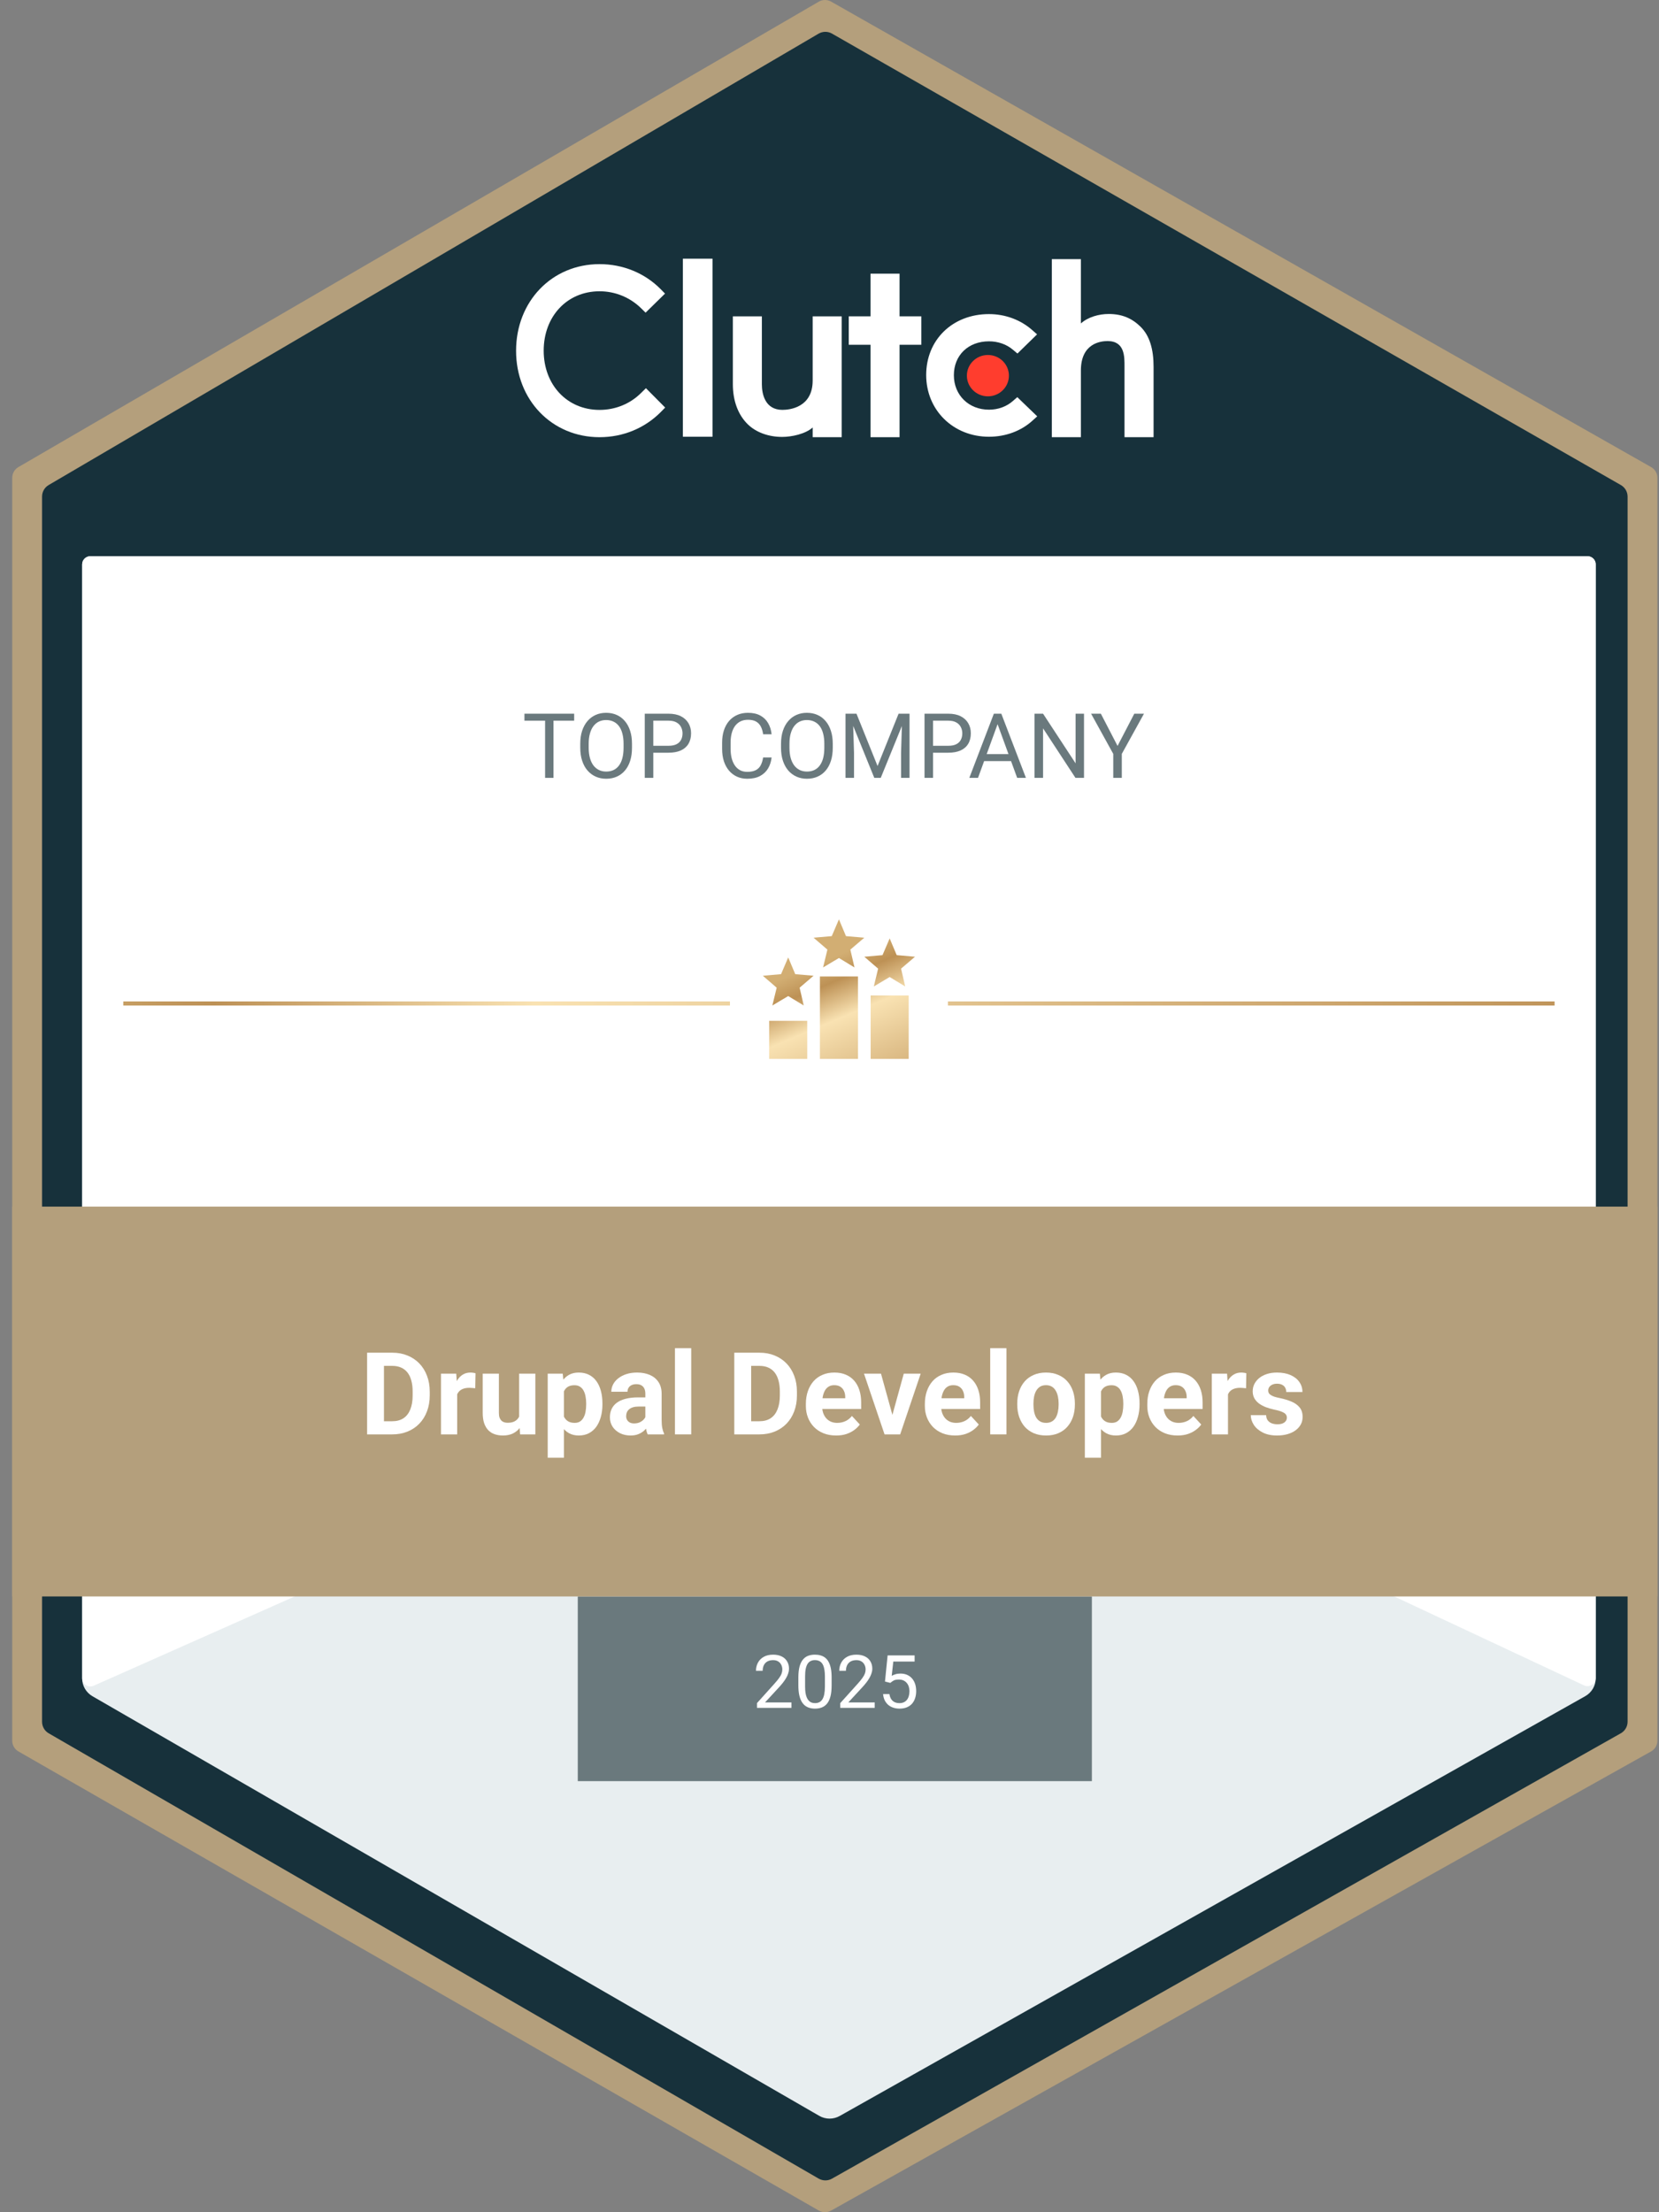 <?xml version="1.0" encoding="UTF-8"?>
<svg xmlns="http://www.w3.org/2000/svg" width="90" height="120" viewBox="0 0 90 120" fill="none">
  <rect x="0" y="0" width="90" height="120" fill="#808080" stroke="none"/>
  <path d="M0.996 25.338L44.418 0.091C44.624 -0.029 44.879 -0.03 45.087 0.087L89.576 25.339C89.785 25.458 89.914 25.68 89.914 25.92V94.422C89.914 94.663 89.783 94.886 89.572 95.004L45.083 119.914C44.877 120.03 44.626 120.028 44.422 119.911L1 95.005C0.792 94.886 0.664 94.665 0.664 94.426V25.915C0.664 25.677 0.791 25.458 0.996 25.338Z" fill="#B49F7C"></path>
  <path d="M2.668 26.359L44.437 1.874C44.644 1.753 44.9 1.752 45.109 1.871L87.904 26.36C88.112 26.479 88.241 26.7 88.241 26.939V93.392C88.241 93.632 88.111 93.854 87.901 93.973L45.105 118.131C44.899 118.248 44.645 118.246 44.44 118.128L2.671 93.974C2.465 93.855 2.337 93.635 2.337 93.396V26.935C2.337 26.698 2.463 26.479 2.668 26.359Z" fill="#17313B"></path>
  <path d="M2.282 26.935C2.282 26.678 2.418 26.441 2.639 26.311L44.408 1.826C44.633 1.695 44.911 1.693 45.136 1.823L87.932 26.312C88.157 26.441 88.296 26.68 88.296 26.939V93.392C88.296 93.636 88.173 93.863 87.97 93.996L87.928 94.021L45.133 118.18C44.909 118.307 44.634 118.304 44.412 118.176L44.412 118.176L2.643 94.022C2.419 93.893 2.282 93.654 2.282 93.396V26.935ZM2.393 93.396C2.393 93.615 2.51 93.816 2.699 93.926L44.468 118.08C44.656 118.188 44.889 118.19 45.078 118.083L87.874 93.924L87.909 93.903C88.08 93.79 88.185 93.599 88.185 93.392V26.939C88.185 26.734 88.082 26.543 87.911 26.43L87.876 26.408L45.081 1.919C44.89 1.81 44.655 1.811 44.465 1.922L2.696 26.407C2.508 26.517 2.393 26.718 2.393 26.935V93.396Z" fill="#17313B"></path>
  <path fill-rule="evenodd" clip-rule="evenodd" d="M37.045 23.691H38.653V14.032H37.045V23.691Z" fill="white"></path>
  <path fill-rule="evenodd" clip-rule="evenodd" d="M44.087 20.641C44.087 22.116 42.82 22.233 42.444 22.233C41.503 22.233 41.331 21.37 41.331 20.85V17.161H39.757V20.842C39.757 21.756 40.05 22.51 40.564 23.013C41.017 23.457 41.696 23.7 42.432 23.7C42.954 23.7 43.693 23.541 44.087 23.189V23.715H45.661V17.161H44.087V20.641Z" fill="white"></path>
  <path fill-rule="evenodd" clip-rule="evenodd" d="M48.8 14.845H47.226V17.159H46.045V18.702H47.226V23.715H48.8V18.702H49.981V17.159H48.8V14.845Z" fill="white"></path>
  <path fill-rule="evenodd" clip-rule="evenodd" d="M54.948 21.753C54.605 22.054 54.15 22.223 53.652 22.223C52.554 22.223 51.747 21.434 51.747 20.352C51.747 19.27 52.528 18.515 53.652 18.515C54.141 18.515 54.605 18.674 54.956 18.976L55.196 19.177L56.261 18.137L55.994 17.902C55.368 17.349 54.536 17.038 53.652 17.038C51.678 17.038 50.245 18.43 50.245 20.343C50.245 22.248 51.713 23.691 53.652 23.691C54.553 23.691 55.394 23.38 56.011 22.818L56.269 22.584L55.188 21.543L54.948 21.753Z" fill="white"></path>
  <path fill-rule="evenodd" clip-rule="evenodd" d="M61.871 17.72C61.417 17.276 60.885 17.032 60.148 17.032C59.625 17.032 59.033 17.191 58.638 17.544V14.057H57.061V23.715H58.638V20.097C58.638 18.619 59.71 18.501 60.087 18.501C61.03 18.501 61.004 19.366 61.004 19.887V23.715H62.581V19.896C62.581 18.98 62.386 18.224 61.871 17.72Z" fill="white"></path>
  <path fill-rule="evenodd" clip-rule="evenodd" d="M53.593 19.256C54.223 19.256 54.733 19.757 54.733 20.377C54.733 20.996 54.223 21.498 53.593 21.498C52.964 21.498 52.453 20.996 52.453 20.377C52.453 19.757 52.964 19.256 53.593 19.256Z" fill="#FF3D2E"></path>
  <path fill-rule="evenodd" clip-rule="evenodd" d="M34.793 21.301C34.194 21.907 33.381 22.235 32.525 22.235C30.77 22.235 29.495 20.88 29.495 19.021C29.495 17.154 30.77 15.8 32.525 15.8C33.372 15.8 34.176 16.128 34.784 16.725L35.023 16.96L36.077 15.926L35.846 15.69C34.972 14.807 33.791 14.328 32.525 14.328C29.94 14.328 27.997 16.346 27.997 19.03C27.997 21.705 29.948 23.715 32.525 23.715C33.8 23.715 34.981 23.227 35.854 22.344L36.085 22.108L35.041 21.057L34.793 21.301Z" fill="white"></path>
  <path d="M4.903 30.171H86.121C86.367 30.171 86.567 30.37 86.567 30.616V91.038C86.567 91.44 86.35 91.81 86 92.007L45.554 114.779C45.209 114.973 44.788 114.971 44.447 114.774L5.014 92.01C4.669 91.811 4.457 91.443 4.457 91.046V30.616C4.457 30.37 4.657 30.171 4.903 30.171Z" fill="#E8EEF0"></path>
  <path d="M4.903 30.171H86.121C86.367 30.171 86.567 30.37 86.567 30.616V91.018C86.567 91.344 86.227 91.56 85.931 91.421L47.07 73.214C46.776 73.076 46.438 73.073 46.142 73.204L5.085 91.44C4.79 91.571 4.457 91.356 4.457 91.034V30.616C4.457 30.37 4.657 30.171 4.903 30.171Z" fill="white"></path>
  <path d="M59.721 38.714L60.627 40.462L61.535 38.714H62.06L60.857 40.894V42.195H60.394V40.894L59.191 38.714H59.721Z" fill="#6A797D"></path>
  <path d="M58.807 38.714V42.195H58.343L56.586 39.51V42.195H56.123V38.714H56.586L58.35 41.406V38.714H58.807Z" fill="#6A797D"></path>
  <path d="M54.213 39.022L53.057 42.195H52.585L53.916 38.714H54.22L54.213 39.022ZM55.181 42.195L54.023 39.022L54.016 38.714H54.321L55.656 42.195H55.181ZM55.121 40.906V41.284H53.16V40.906H55.121Z" fill="#6A797D"></path>
  <path d="M51.442 40.83H50.51V40.454H51.442C51.623 40.454 51.769 40.426 51.881 40.368C51.992 40.311 52.074 40.231 52.125 40.129C52.178 40.027 52.204 39.911 52.204 39.78C52.204 39.661 52.178 39.548 52.125 39.443C52.074 39.338 51.992 39.253 51.881 39.19C51.769 39.124 51.623 39.092 51.442 39.092H50.617V42.195H50.155V38.714H51.442C51.706 38.714 51.929 38.759 52.111 38.85C52.293 38.941 52.431 39.067 52.525 39.228C52.62 39.387 52.667 39.57 52.667 39.775C52.667 39.998 52.62 40.189 52.525 40.347C52.431 40.505 52.293 40.625 52.111 40.708C51.929 40.789 51.706 40.83 51.442 40.83Z" fill="#6A797D"></path>
  <path d="M46.016 38.714H46.464L47.607 41.552L48.748 38.714H49.199L47.78 42.195H47.43L46.016 38.714ZM45.869 38.714H46.265L46.33 40.837V42.195H45.869V38.714ZM48.947 38.714H49.342V42.195H48.882V40.837L48.947 38.714Z" fill="#6A797D"></path>
  <path d="M45.177 40.344V40.564C45.177 40.826 45.144 41.06 45.078 41.267C45.013 41.475 44.919 41.651 44.795 41.796C44.672 41.941 44.525 42.052 44.352 42.128C44.181 42.205 43.989 42.243 43.777 42.243C43.571 42.243 43.381 42.205 43.209 42.128C43.038 42.052 42.889 41.941 42.763 41.796C42.638 41.651 42.542 41.475 42.473 41.267C42.404 41.06 42.37 40.826 42.37 40.564V40.344C42.37 40.083 42.404 39.849 42.471 39.644C42.539 39.437 42.636 39.26 42.761 39.115C42.885 38.969 43.033 38.857 43.204 38.781C43.377 38.704 43.566 38.666 43.772 38.666C43.985 38.666 44.176 38.704 44.347 38.781C44.52 38.857 44.668 38.969 44.791 39.115C44.915 39.26 45.01 39.437 45.076 39.644C45.143 39.849 45.177 40.083 45.177 40.344ZM44.719 40.564V40.34C44.719 40.132 44.697 39.949 44.654 39.79C44.613 39.63 44.551 39.496 44.47 39.388C44.388 39.28 44.288 39.197 44.17 39.142C44.053 39.086 43.921 39.058 43.772 39.058C43.628 39.058 43.498 39.086 43.381 39.142C43.266 39.197 43.167 39.28 43.084 39.388C43.003 39.496 42.94 39.63 42.895 39.79C42.85 39.949 42.828 40.132 42.828 40.34V40.564C42.828 40.773 42.85 40.958 42.895 41.119C42.94 41.279 43.004 41.413 43.087 41.523C43.171 41.632 43.271 41.714 43.386 41.77C43.503 41.825 43.633 41.853 43.777 41.853C43.927 41.853 44.06 41.825 44.177 41.77C44.294 41.714 44.392 41.632 44.472 41.523C44.553 41.413 44.615 41.279 44.657 41.119C44.698 40.958 44.719 40.773 44.719 40.564Z" fill="#6A797D"></path>
  <path d="M41.399 41.088H41.859C41.835 41.308 41.772 41.505 41.67 41.679C41.568 41.852 41.423 41.99 41.236 42.092C41.049 42.193 40.816 42.243 40.536 42.243C40.332 42.243 40.146 42.205 39.978 42.128C39.812 42.052 39.669 41.943 39.549 41.803C39.429 41.661 39.336 41.491 39.271 41.294C39.207 41.094 39.175 40.873 39.175 40.629V40.282C39.175 40.038 39.207 39.818 39.271 39.62C39.336 39.421 39.43 39.25 39.551 39.108C39.674 38.966 39.822 38.857 39.995 38.781C40.167 38.704 40.361 38.666 40.577 38.666C40.841 38.666 41.064 38.715 41.246 38.814C41.428 38.913 41.569 39.05 41.67 39.225C41.772 39.399 41.835 39.601 41.859 39.83H41.399C41.377 39.668 41.335 39.528 41.275 39.412C41.214 39.294 41.127 39.203 41.016 39.139C40.904 39.075 40.758 39.044 40.577 39.044C40.422 39.044 40.285 39.073 40.167 39.132C40.051 39.191 39.952 39.275 39.872 39.383C39.794 39.492 39.735 39.621 39.695 39.773C39.655 39.924 39.635 40.093 39.635 40.278V40.629C39.635 40.8 39.653 40.96 39.688 41.11C39.725 41.26 39.78 41.391 39.853 41.504C39.927 41.617 40.02 41.707 40.134 41.772C40.247 41.836 40.381 41.868 40.536 41.868C40.733 41.868 40.889 41.837 41.006 41.774C41.123 41.712 41.211 41.623 41.27 41.507C41.331 41.39 41.374 41.251 41.399 41.088Z" fill="#6A797D"></path>
  <path d="M36.265 40.83H35.333V40.454H36.265C36.446 40.454 36.592 40.426 36.704 40.368C36.816 40.311 36.897 40.231 36.948 40.129C37.001 40.027 37.027 39.911 37.027 39.78C37.027 39.661 37.001 39.548 36.948 39.443C36.897 39.338 36.816 39.253 36.704 39.19C36.592 39.124 36.446 39.092 36.265 39.092H35.441V42.195H34.978V38.714H36.265C36.529 38.714 36.752 38.759 36.934 38.85C37.116 38.941 37.254 39.067 37.349 39.228C37.443 39.387 37.49 39.57 37.49 39.775C37.49 39.998 37.443 40.189 37.349 40.347C37.254 40.505 37.116 40.625 36.934 40.708C36.752 40.789 36.529 40.83 36.265 40.83Z" fill="#6A797D"></path>
  <path d="M34.285 40.344V40.564C34.285 40.826 34.253 41.06 34.187 41.267C34.122 41.475 34.027 41.651 33.904 41.796C33.781 41.941 33.633 42.052 33.461 42.128C33.29 42.205 33.098 42.243 32.886 42.243C32.679 42.243 32.49 42.205 32.318 42.128C32.147 42.052 31.998 41.941 31.872 41.796C31.747 41.651 31.65 41.475 31.582 41.267C31.513 41.06 31.479 40.826 31.479 40.564V40.344C31.479 40.083 31.512 39.849 31.579 39.644C31.648 39.437 31.745 39.26 31.869 39.115C31.994 38.969 32.142 38.857 32.313 38.781C32.485 38.704 32.675 38.666 32.881 38.666C33.093 38.666 33.285 38.704 33.456 38.781C33.629 38.857 33.776 38.969 33.899 39.115C34.024 39.26 34.119 39.437 34.185 39.644C34.252 39.849 34.285 40.083 34.285 40.344ZM33.828 40.564V40.34C33.828 40.132 33.806 39.949 33.763 39.79C33.721 39.63 33.66 39.496 33.578 39.388C33.497 39.28 33.397 39.197 33.279 39.142C33.162 39.086 33.029 39.058 32.881 39.058C32.737 39.058 32.607 39.086 32.49 39.142C32.375 39.197 32.276 39.28 32.193 39.388C32.111 39.496 32.048 39.63 32.004 39.79C31.959 39.949 31.936 40.132 31.936 40.34V40.564C31.936 40.773 31.959 40.958 32.004 41.119C32.048 41.279 32.112 41.413 32.195 41.523C32.28 41.632 32.38 41.714 32.495 41.77C32.611 41.825 32.742 41.853 32.886 41.853C33.036 41.853 33.169 41.825 33.286 41.77C33.403 41.714 33.501 41.632 33.581 41.523C33.662 41.413 33.724 41.279 33.765 41.119C33.807 40.958 33.828 40.773 33.828 40.564Z" fill="#6A797D"></path>
  <path d="M30.026 38.714V42.195H29.571V38.714H30.026ZM31.148 38.714V39.092H28.451V38.714H31.148Z" fill="#6A797D"></path>
  <path d="M31.344 86.599H59.234V96.616H31.344V86.599Z" fill="#6A797D"></path>
  <path d="M0.664 65.452H89.914V86.599H0.664V65.452Z" fill="#B49F7C"></path>
  <path d="M69.812 76.897C69.812 76.834 69.794 76.777 69.757 76.726C69.721 76.675 69.653 76.629 69.553 76.586C69.455 76.542 69.314 76.501 69.129 76.465C68.962 76.428 68.807 76.382 68.662 76.328C68.52 76.271 68.396 76.203 68.29 76.124C68.186 76.044 68.105 75.951 68.046 75.844C67.987 75.734 67.958 75.609 67.958 75.469C67.958 75.331 67.987 75.201 68.046 75.08C68.107 74.958 68.194 74.85 68.305 74.757C68.419 74.662 68.558 74.588 68.72 74.535C68.885 74.48 69.07 74.453 69.275 74.453C69.562 74.453 69.808 74.499 70.014 74.59C70.221 74.681 70.38 74.807 70.49 74.967C70.601 75.125 70.657 75.306 70.657 75.509H69.779C69.779 75.424 69.76 75.348 69.724 75.281C69.689 75.212 69.634 75.158 69.559 75.119C69.486 75.079 69.39 75.058 69.272 75.058C69.175 75.058 69.09 75.076 69.019 75.11C68.948 75.143 68.893 75.187 68.855 75.244C68.818 75.299 68.8 75.36 68.8 75.427C68.8 75.477 68.81 75.523 68.83 75.564C68.852 75.602 68.888 75.638 68.937 75.67C68.986 75.703 69.049 75.733 69.126 75.761C69.205 75.788 69.303 75.812 69.419 75.835C69.657 75.883 69.869 75.947 70.056 76.026C70.243 76.103 70.392 76.209 70.502 76.343C70.612 76.475 70.666 76.648 70.666 76.863C70.666 77.009 70.634 77.143 70.569 77.265C70.504 77.387 70.41 77.493 70.288 77.584C70.166 77.674 70.02 77.744 69.849 77.794C69.68 77.843 69.49 77.868 69.278 77.868C68.971 77.868 68.711 77.813 68.498 77.703C68.286 77.594 68.125 77.455 68.016 77.286C67.908 77.116 67.854 76.941 67.854 76.763H68.687C68.691 76.882 68.721 76.979 68.778 77.052C68.837 77.125 68.911 77.178 69.001 77.21C69.092 77.243 69.191 77.259 69.297 77.259C69.411 77.259 69.505 77.244 69.581 77.213C69.656 77.181 69.713 77.138 69.751 77.085C69.792 77.031 69.812 76.968 69.812 76.897Z" fill="white"></path>
  <path d="M66.618 75.232V77.807H65.74V74.514H66.567L66.618 75.232ZM67.613 74.492L67.598 75.305C67.555 75.299 67.503 75.294 67.442 75.29C67.383 75.284 67.329 75.281 67.28 75.281C67.156 75.281 67.049 75.297 66.957 75.329C66.868 75.36 66.792 75.405 66.731 75.466C66.672 75.527 66.628 75.601 66.597 75.688C66.569 75.776 66.552 75.875 66.548 75.987L66.371 75.932C66.371 75.719 66.393 75.523 66.435 75.344C66.478 75.164 66.54 75.007 66.621 74.873C66.705 74.739 66.806 74.635 66.927 74.562C67.046 74.489 67.184 74.453 67.338 74.453C67.387 74.453 67.437 74.457 67.488 74.465C67.539 74.471 67.58 74.48 67.613 74.492Z" fill="white"></path>
  <path d="M63.885 77.868C63.629 77.868 63.399 77.827 63.196 77.746C62.992 77.663 62.819 77.548 62.677 77.402C62.537 77.256 62.429 77.086 62.354 76.894C62.279 76.699 62.241 76.492 62.241 76.273V76.151C62.241 75.901 62.276 75.673 62.348 75.466C62.419 75.259 62.52 75.08 62.653 74.928C62.787 74.775 62.95 74.659 63.141 74.578C63.332 74.494 63.547 74.453 63.788 74.453C64.021 74.453 64.229 74.491 64.41 74.569C64.591 74.646 64.742 74.755 64.864 74.897C64.988 75.039 65.082 75.21 65.145 75.409C65.208 75.605 65.24 75.824 65.24 76.066V76.431H62.616V75.847H64.376V75.78C64.376 75.658 64.354 75.549 64.309 75.454C64.266 75.357 64.201 75.28 64.114 75.223C64.026 75.166 63.915 75.138 63.778 75.138C63.662 75.138 63.563 75.163 63.479 75.214C63.396 75.264 63.328 75.335 63.275 75.427C63.224 75.518 63.185 75.626 63.159 75.749C63.135 75.871 63.123 76.005 63.123 76.151V76.273C63.123 76.405 63.141 76.526 63.177 76.638C63.216 76.75 63.27 76.846 63.339 76.927C63.41 77.008 63.496 77.071 63.595 77.116C63.697 77.16 63.812 77.183 63.94 77.183C64.099 77.183 64.246 77.152 64.382 77.091C64.521 77.028 64.64 76.934 64.739 76.808L65.166 77.271C65.097 77.37 65.003 77.466 64.883 77.557C64.765 77.648 64.622 77.723 64.456 77.782C64.289 77.839 64.099 77.868 63.885 77.868Z" fill="white"></path>
  <path d="M59.73 75.147V79.073H58.852V74.514H59.666L59.73 75.147ZM61.82 76.124V76.188C61.82 76.427 61.791 76.649 61.734 76.854C61.68 77.059 61.598 77.237 61.49 77.39C61.383 77.54 61.248 77.657 61.088 77.743C60.929 77.826 60.746 77.868 60.539 77.868C60.337 77.868 60.163 77.827 60.014 77.746C59.865 77.665 59.74 77.551 59.639 77.405C59.539 77.257 59.459 77.085 59.398 76.891C59.337 76.696 59.29 76.487 59.258 76.264V76.096C59.29 75.857 59.337 75.638 59.398 75.439C59.459 75.238 59.539 75.065 59.639 74.918C59.74 74.77 59.864 74.656 60.011 74.575C60.159 74.493 60.333 74.453 60.533 74.453C60.742 74.453 60.926 74.492 61.085 74.572C61.245 74.651 61.38 74.764 61.487 74.912C61.597 75.061 61.68 75.237 61.734 75.442C61.791 75.647 61.82 75.874 61.82 76.124ZM60.938 76.188V76.124C60.938 75.984 60.926 75.855 60.902 75.737C60.879 75.617 60.843 75.513 60.792 75.424C60.743 75.334 60.678 75.265 60.597 75.217C60.517 75.166 60.421 75.141 60.307 75.141C60.187 75.141 60.084 75.16 59.999 75.198C59.915 75.237 59.847 75.293 59.794 75.366C59.742 75.439 59.702 75.526 59.675 75.628C59.649 75.729 59.633 75.844 59.627 75.972V76.394C59.637 76.545 59.665 76.68 59.712 76.799C59.759 76.917 59.831 77.01 59.929 77.079C60.026 77.148 60.154 77.183 60.313 77.183C60.429 77.183 60.526 77.157 60.606 77.107C60.685 77.054 60.749 76.982 60.798 76.891C60.849 76.799 60.884 76.694 60.905 76.574C60.927 76.454 60.938 76.326 60.938 76.188Z" fill="white"></path>
  <path d="M55.185 76.194V76.13C55.185 75.888 55.22 75.666 55.289 75.463C55.358 75.258 55.459 75.081 55.591 74.931C55.723 74.781 55.886 74.664 56.079 74.581C56.272 74.496 56.494 74.453 56.744 74.453C56.994 74.453 57.217 74.496 57.412 74.581C57.607 74.664 57.771 74.781 57.903 74.931C58.037 75.081 58.139 75.258 58.208 75.463C58.277 75.666 58.312 75.888 58.312 76.13V76.194C58.312 76.433 58.277 76.655 58.208 76.86C58.139 77.063 58.037 77.24 57.903 77.393C57.771 77.543 57.608 77.659 57.415 77.743C57.222 77.826 57 77.868 56.75 77.868C56.5 77.868 56.277 77.826 56.082 77.743C55.889 77.659 55.725 77.543 55.591 77.393C55.459 77.24 55.358 77.063 55.289 76.86C55.22 76.655 55.185 76.433 55.185 76.194ZM56.064 76.13V76.194C56.064 76.332 56.076 76.46 56.1 76.58C56.125 76.7 56.163 76.805 56.216 76.897C56.271 76.986 56.342 77.056 56.43 77.107C56.517 77.157 56.624 77.183 56.75 77.183C56.872 77.183 56.977 77.157 57.064 77.107C57.152 77.056 57.222 76.986 57.275 76.897C57.328 76.805 57.366 76.7 57.391 76.58C57.417 76.46 57.43 76.332 57.43 76.194V76.13C57.43 75.996 57.417 75.87 57.391 75.752C57.366 75.633 57.327 75.527 57.272 75.436C57.219 75.343 57.148 75.269 57.061 75.217C56.974 75.164 56.868 75.138 56.744 75.138C56.62 75.138 56.514 75.164 56.427 75.217C56.341 75.269 56.271 75.343 56.216 75.436C56.163 75.527 56.125 75.633 56.1 75.752C56.076 75.87 56.064 75.996 56.064 76.13Z" fill="white"></path>
  <path d="M54.599 73.132V77.807H53.718V73.132H54.599Z" fill="white"></path>
  <path d="M51.817 77.868C51.561 77.868 51.331 77.827 51.128 77.746C50.924 77.663 50.752 77.548 50.609 77.402C50.469 77.256 50.361 77.086 50.286 76.894C50.211 76.699 50.173 76.492 50.173 76.273V76.151C50.173 75.901 50.209 75.673 50.28 75.466C50.351 75.259 50.453 75.08 50.585 74.928C50.719 74.775 50.882 74.659 51.073 74.578C51.264 74.494 51.48 74.453 51.72 74.453C51.953 74.453 52.161 74.491 52.342 74.569C52.523 74.646 52.674 74.755 52.796 74.897C52.92 75.039 53.014 75.21 53.077 75.409C53.14 75.605 53.172 75.824 53.172 76.066V76.431H50.548V75.847H52.308V75.78C52.308 75.658 52.286 75.549 52.241 75.454C52.199 75.357 52.133 75.28 52.046 75.223C51.959 75.166 51.847 75.138 51.71 75.138C51.594 75.138 51.495 75.163 51.411 75.214C51.328 75.264 51.26 75.335 51.207 75.427C51.156 75.518 51.118 75.626 51.091 75.749C51.067 75.871 51.055 76.005 51.055 76.151V76.273C51.055 76.405 51.073 76.526 51.109 76.638C51.148 76.75 51.202 76.846 51.271 76.927C51.342 77.008 51.428 77.071 51.527 77.116C51.629 77.16 51.744 77.183 51.872 77.183C52.031 77.183 52.178 77.152 52.314 77.091C52.453 77.028 52.572 76.934 52.671 76.808L53.098 77.271C53.029 77.37 52.935 77.466 52.815 77.557C52.697 77.648 52.554 77.723 52.388 77.782C52.221 77.839 52.031 77.868 51.817 77.868Z" fill="white"></path>
  <path d="M48.297 77.168L49.029 74.514H49.947L48.834 77.807H48.279L48.297 77.168ZM47.794 74.514L48.529 77.171L48.544 77.807H47.986L46.872 74.514H47.794Z" fill="white"></path>
  <path d="M45.362 77.868C45.106 77.868 44.876 77.827 44.673 77.746C44.469 77.663 44.297 77.548 44.154 77.402C44.014 77.256 43.906 77.086 43.831 76.894C43.756 76.699 43.718 76.492 43.718 76.273V76.151C43.718 75.901 43.754 75.673 43.825 75.466C43.896 75.259 43.998 75.08 44.13 74.928C44.264 74.775 44.427 74.659 44.618 74.578C44.809 74.494 45.025 74.453 45.265 74.453C45.498 74.453 45.706 74.491 45.887 74.569C46.068 74.646 46.219 74.755 46.342 74.897C46.466 75.039 46.559 75.21 46.622 75.409C46.685 75.605 46.717 75.824 46.717 76.066V76.431H44.093V75.847H45.853V75.78C45.853 75.658 45.831 75.549 45.786 75.454C45.744 75.357 45.678 75.28 45.591 75.223C45.504 75.166 45.392 75.138 45.255 75.138C45.14 75.138 45.04 75.163 44.957 75.214C44.873 75.264 44.805 75.335 44.752 75.427C44.701 75.518 44.663 75.626 44.636 75.749C44.612 75.871 44.6 76.005 44.6 76.151V76.273C44.6 76.405 44.618 76.526 44.654 76.638C44.693 76.75 44.747 76.846 44.816 76.927C44.887 77.008 44.973 77.071 45.072 77.116C45.174 77.16 45.289 77.183 45.417 77.183C45.576 77.183 45.723 77.152 45.859 77.091C45.998 77.028 46.117 76.934 46.216 76.808L46.644 77.271C46.574 77.37 46.48 77.466 46.36 77.557C46.242 77.648 46.099 77.723 45.933 77.782C45.766 77.839 45.576 77.868 45.362 77.868Z" fill="white"></path>
  <path d="M41.198 77.807H40.231L40.237 77.094H41.198C41.438 77.094 41.641 77.041 41.805 76.933C41.97 76.824 42.094 76.664 42.178 76.455C42.263 76.246 42.306 75.994 42.306 75.698V75.481C42.306 75.254 42.281 75.054 42.232 74.882C42.186 74.71 42.115 74.564 42.022 74.447C41.928 74.329 41.813 74.241 41.677 74.182C41.541 74.121 41.384 74.091 41.207 74.091H40.213V73.376H41.207C41.504 73.376 41.776 73.426 42.022 73.528C42.27 73.627 42.485 73.77 42.666 73.957C42.847 74.143 42.986 74.367 43.084 74.626C43.183 74.884 43.233 75.171 43.233 75.488V75.698C43.233 76.012 43.183 76.299 43.084 76.559C42.986 76.819 42.847 77.042 42.666 77.228C42.487 77.413 42.272 77.556 42.022 77.657C41.774 77.757 41.499 77.807 41.198 77.807ZM40.75 73.376V77.807H39.835V73.376H40.75Z" fill="white"></path>
  <path d="M37.498 73.132V77.807H36.616V73.132H37.498Z" fill="white"></path>
  <path d="M35.009 77.064V75.597C35.009 75.492 34.992 75.401 34.957 75.326C34.922 75.249 34.868 75.189 34.795 75.147C34.724 75.104 34.632 75.083 34.518 75.083C34.42 75.083 34.336 75.1 34.264 75.135C34.193 75.167 34.138 75.215 34.1 75.278C34.061 75.338 34.042 75.41 34.042 75.494H33.163C33.163 75.354 33.196 75.221 33.261 75.095C33.326 74.969 33.42 74.859 33.544 74.763C33.669 74.666 33.816 74.59 33.987 74.535C34.16 74.48 34.353 74.453 34.566 74.453C34.823 74.453 35.05 74.496 35.25 74.581C35.449 74.666 35.606 74.794 35.719 74.964C35.835 75.135 35.893 75.348 35.893 75.603V77.012C35.893 77.193 35.905 77.341 35.927 77.457C35.949 77.57 35.982 77.67 36.025 77.755V77.807H35.137C35.094 77.717 35.062 77.606 35.039 77.472C35.019 77.336 35.009 77.2 35.009 77.064ZM35.125 75.801L35.131 76.297H34.64C34.524 76.297 34.423 76.31 34.338 76.337C34.252 76.363 34.182 76.401 34.127 76.449C34.072 76.496 34.032 76.551 34.005 76.614C33.981 76.677 33.968 76.746 33.968 76.821C33.968 76.896 33.986 76.964 34.02 77.025C34.055 77.083 34.105 77.13 34.17 77.165C34.235 77.197 34.311 77.213 34.399 77.213C34.531 77.213 34.646 77.187 34.743 77.134C34.841 77.081 34.916 77.016 34.969 76.939C35.024 76.862 35.053 76.789 35.054 76.72L35.286 77.091C35.254 77.175 35.209 77.261 35.152 77.35C35.097 77.439 35.027 77.524 34.942 77.603C34.856 77.68 34.754 77.744 34.633 77.794C34.514 77.843 34.371 77.868 34.206 77.868C33.997 77.868 33.807 77.826 33.636 77.743C33.467 77.657 33.333 77.541 33.233 77.393C33.136 77.243 33.087 77.072 33.087 76.881C33.087 76.709 33.12 76.556 33.184 76.422C33.25 76.288 33.345 76.175 33.471 76.084C33.599 75.991 33.759 75.921 33.95 75.874C34.141 75.825 34.363 75.801 34.615 75.801H35.125Z" fill="white"></path>
  <path d="M30.592 75.147V79.073H29.713V74.514H30.527L30.592 75.147ZM32.681 76.124V76.188C32.681 76.427 32.653 76.649 32.596 76.854C32.541 77.059 32.459 77.237 32.352 77.39C32.244 77.54 32.11 77.657 31.949 77.743C31.79 77.826 31.607 77.868 31.4 77.868C31.199 77.868 31.024 77.827 30.875 77.746C30.727 77.665 30.602 77.551 30.5 77.405C30.4 77.257 30.32 77.085 30.259 76.891C30.198 76.696 30.151 76.487 30.119 76.264V76.096C30.151 75.857 30.198 75.638 30.259 75.439C30.32 75.238 30.4 75.065 30.5 74.918C30.602 74.77 30.726 74.656 30.872 74.575C31.021 74.493 31.195 74.453 31.394 74.453C31.603 74.453 31.787 74.492 31.946 74.572C32.107 74.651 32.241 74.764 32.349 74.912C32.459 75.061 32.541 75.237 32.596 75.442C32.653 75.647 32.681 75.874 32.681 76.124ZM31.8 76.188V76.124C31.8 75.984 31.787 75.855 31.763 75.737C31.741 75.617 31.704 75.513 31.653 75.424C31.604 75.334 31.539 75.265 31.458 75.217C31.379 75.166 31.282 75.141 31.168 75.141C31.048 75.141 30.945 75.16 30.86 75.198C30.777 75.237 30.709 75.293 30.656 75.366C30.603 75.439 30.563 75.526 30.537 75.628C30.51 75.729 30.494 75.844 30.488 75.972V76.394C30.498 76.545 30.526 76.68 30.573 76.799C30.62 76.917 30.692 77.01 30.79 77.079C30.887 77.148 31.016 77.183 31.174 77.183C31.29 77.183 31.388 77.157 31.467 77.107C31.546 77.054 31.61 76.982 31.659 76.891C31.71 76.799 31.746 76.694 31.766 76.574C31.788 76.454 31.8 76.326 31.8 76.188Z" fill="white"></path>
  <path d="M28.163 77.018V74.514H29.042V77.807H28.215L28.163 77.018ZM28.261 76.343L28.52 76.337C28.52 76.556 28.495 76.76 28.444 76.948C28.393 77.135 28.317 77.297 28.215 77.435C28.113 77.571 27.985 77.678 27.831 77.755C27.676 77.83 27.494 77.868 27.285 77.868C27.124 77.868 26.976 77.845 26.839 77.8C26.705 77.754 26.589 77.682 26.492 77.584C26.396 77.485 26.321 77.358 26.266 77.204C26.213 77.048 26.187 76.86 26.187 76.641V74.514H27.065V76.647C27.065 76.745 27.076 76.827 27.099 76.894C27.123 76.961 27.157 77.015 27.199 77.058C27.242 77.101 27.292 77.131 27.349 77.149C27.408 77.168 27.473 77.177 27.544 77.177C27.725 77.177 27.867 77.14 27.971 77.067C28.077 76.994 28.151 76.895 28.194 76.769C28.239 76.641 28.261 76.499 28.261 76.343Z" fill="white"></path>
  <path d="M24.802 75.232V77.807H23.923V74.514H24.75L24.802 75.232ZM25.796 74.492L25.781 75.305C25.738 75.299 25.686 75.294 25.625 75.29C25.566 75.284 25.512 75.281 25.464 75.281C25.34 75.281 25.232 75.297 25.14 75.329C25.051 75.36 24.976 75.405 24.915 75.466C24.855 75.527 24.811 75.601 24.78 75.688C24.752 75.776 24.736 75.875 24.732 75.987L24.555 75.932C24.555 75.719 24.576 75.523 24.619 75.344C24.661 75.164 24.723 75.007 24.805 74.873C24.888 74.739 24.99 74.635 25.11 74.562C25.23 74.489 25.367 74.453 25.522 74.453C25.57 74.453 25.62 74.457 25.671 74.465C25.722 74.471 25.764 74.48 25.796 74.492Z" fill="white"></path>
  <path d="M21.278 77.807H20.311L20.317 77.094H21.278C21.518 77.094 21.721 77.041 21.885 76.933C22.05 76.824 22.174 76.664 22.258 76.455C22.343 76.246 22.386 75.994 22.386 75.698V75.481C22.386 75.254 22.361 75.054 22.312 74.882C22.266 74.71 22.195 74.564 22.102 74.447C22.008 74.329 21.893 74.241 21.757 74.182C21.621 74.121 21.464 74.091 21.287 74.091H20.293V73.376H21.287C21.584 73.376 21.856 73.426 22.102 73.528C22.35 73.627 22.565 73.77 22.746 73.957C22.927 74.143 23.066 74.367 23.163 74.626C23.263 74.884 23.313 75.171 23.313 75.488V75.698C23.313 76.012 23.263 76.299 23.163 76.559C23.066 76.819 22.927 77.042 22.746 77.228C22.567 77.413 22.352 77.556 22.102 77.657C21.854 77.757 21.579 77.807 21.278 77.807ZM20.83 73.376V77.807H19.915V73.376H20.83Z" fill="white"></path>
  <path d="M48.3 91.287L48.01 91.213L48.153 89.795H49.618V90.129H48.461L48.375 90.904C48.427 90.874 48.493 90.846 48.573 90.82C48.654 90.794 48.747 90.781 48.851 90.781C48.983 90.781 49.102 90.804 49.206 90.849C49.311 90.894 49.4 90.958 49.473 91.041C49.547 91.124 49.604 91.225 49.644 91.342C49.683 91.46 49.702 91.591 49.702 91.736C49.702 91.873 49.683 91.998 49.645 92.113C49.609 92.228 49.553 92.328 49.479 92.414C49.404 92.499 49.31 92.565 49.196 92.612C49.084 92.659 48.951 92.683 48.798 92.683C48.683 92.683 48.574 92.667 48.471 92.635C48.369 92.603 48.277 92.554 48.196 92.489C48.117 92.422 48.051 92.34 48 92.242C47.95 92.143 47.919 92.027 47.906 91.894H48.251C48.267 92.001 48.298 92.091 48.345 92.164C48.392 92.237 48.454 92.293 48.53 92.33C48.607 92.367 48.696 92.385 48.798 92.385C48.885 92.385 48.961 92.37 49.028 92.34C49.094 92.31 49.151 92.267 49.196 92.211C49.242 92.155 49.277 92.087 49.3 92.007C49.325 91.928 49.338 91.839 49.338 91.74C49.338 91.65 49.325 91.566 49.3 91.489C49.276 91.412 49.238 91.345 49.188 91.287C49.14 91.23 49.081 91.186 49.01 91.154C48.94 91.122 48.858 91.106 48.767 91.106C48.645 91.106 48.553 91.122 48.49 91.154C48.429 91.187 48.365 91.231 48.3 91.287Z" fill="white"></path>
  <path d="M47.453 92.346V92.643H45.584V92.383L46.52 91.344C46.635 91.216 46.724 91.108 46.786 91.019C46.85 90.93 46.895 90.849 46.92 90.779C46.946 90.707 46.959 90.634 46.959 90.56C46.959 90.466 46.939 90.381 46.9 90.305C46.862 90.228 46.806 90.167 46.731 90.121C46.657 90.076 46.567 90.053 46.461 90.053C46.334 90.053 46.228 90.078 46.143 90.127C46.059 90.176 45.997 90.243 45.955 90.331C45.913 90.418 45.892 90.519 45.892 90.632H45.529C45.529 90.472 45.565 90.325 45.635 90.192C45.706 90.059 45.81 89.953 45.949 89.875C46.087 89.795 46.258 89.756 46.461 89.756C46.641 89.756 46.795 89.788 46.923 89.852C47.052 89.914 47.15 90.003 47.218 90.118C47.287 90.231 47.322 90.364 47.322 90.517C47.322 90.6 47.307 90.685 47.278 90.771C47.251 90.856 47.212 90.941 47.163 91.025C47.114 91.11 47.057 91.194 46.992 91.276C46.928 91.358 46.859 91.439 46.786 91.518L46.021 92.346H47.453Z" fill="white"></path>
  <path d="M45.115 90.992V91.426C45.115 91.66 45.094 91.857 45.053 92.017C45.011 92.178 44.951 92.307 44.872 92.405C44.794 92.502 44.699 92.574 44.588 92.618C44.478 92.661 44.354 92.683 44.215 92.683C44.105 92.683 44.004 92.669 43.911 92.641C43.819 92.614 43.735 92.57 43.66 92.51C43.587 92.449 43.524 92.369 43.472 92.272C43.42 92.174 43.38 92.055 43.352 91.916C43.325 91.776 43.311 91.613 43.311 91.426V90.992C43.311 90.759 43.332 90.563 43.374 90.405C43.417 90.247 43.478 90.121 43.556 90.026C43.635 89.929 43.729 89.86 43.839 89.818C43.95 89.776 44.074 89.756 44.211 89.756C44.322 89.756 44.425 89.769 44.517 89.797C44.611 89.823 44.695 89.865 44.768 89.924C44.842 89.981 44.904 90.058 44.955 90.155C45.007 90.25 45.047 90.367 45.074 90.505C45.102 90.643 45.115 90.806 45.115 90.992ZM44.751 91.485V90.931C44.751 90.804 44.743 90.692 44.727 90.595C44.713 90.497 44.691 90.414 44.662 90.344C44.634 90.275 44.597 90.219 44.553 90.176C44.509 90.133 44.459 90.102 44.402 90.082C44.345 90.061 44.282 90.051 44.211 90.051C44.125 90.051 44.049 90.067 43.982 90.1C43.915 90.131 43.859 90.181 43.813 90.251C43.769 90.32 43.735 90.41 43.711 90.523C43.688 90.635 43.676 90.771 43.676 90.931V91.485C43.676 91.613 43.683 91.726 43.698 91.824C43.713 91.921 43.736 92.006 43.766 92.078C43.796 92.148 43.833 92.206 43.876 92.252C43.919 92.298 43.969 92.332 44.025 92.354C44.083 92.375 44.146 92.385 44.215 92.385C44.304 92.385 44.382 92.368 44.449 92.334C44.515 92.3 44.571 92.248 44.615 92.176C44.661 92.103 44.695 92.01 44.717 91.896C44.739 91.781 44.751 91.644 44.751 91.485Z" fill="white"></path>
  <path d="M42.935 92.346V92.643H41.066V92.383L42.001 91.344C42.116 91.216 42.205 91.108 42.268 91.019C42.332 90.93 42.377 90.849 42.401 90.779C42.427 90.707 42.441 90.634 42.441 90.56C42.441 90.466 42.421 90.381 42.382 90.305C42.344 90.228 42.288 90.167 42.213 90.121C42.139 90.076 42.048 90.053 41.942 90.053C41.816 90.053 41.71 90.078 41.625 90.127C41.541 90.176 41.478 90.243 41.437 90.331C41.395 90.418 41.374 90.519 41.374 90.632H41.011C41.011 90.472 41.046 90.325 41.117 90.192C41.187 90.059 41.292 89.953 41.431 89.875C41.569 89.795 41.74 89.756 41.942 89.756C42.123 89.756 42.277 89.788 42.405 89.852C42.533 89.914 42.631 90.003 42.699 90.118C42.769 90.231 42.803 90.364 42.803 90.517C42.803 90.6 42.789 90.685 42.76 90.771C42.733 90.856 42.694 90.941 42.645 91.025C42.596 91.11 42.539 91.194 42.474 91.276C42.41 91.358 42.341 91.439 42.268 91.518L41.503 92.346H42.935Z" fill="white"></path>
  <path d="M84.336 54.322V54.545H51.425V54.322H84.336Z" fill="url(#paint0_linear_9744_14358)"></path>
  <path d="M39.599 54.322V54.545H6.688V54.322H39.599Z" fill="url(#paint1_linear_9744_14358)"></path>
  <path d="M45.512 51.966L46.355 52.478L46.131 51.511L46.888 50.865L45.894 50.779L45.512 49.87L45.123 50.779L44.136 50.865L44.886 51.511L44.652 52.478L45.512 51.966ZM42.76 54.03L43.603 54.542L43.379 53.576L44.136 52.929L43.142 52.843L42.76 51.935L42.372 52.843L41.384 52.929L42.134 53.576L41.9 54.542L42.76 54.03ZM48.264 52.998L49.107 53.51L48.883 52.544L49.64 51.897L48.646 51.811L48.264 50.903L47.875 51.811L46.888 51.897L47.638 52.544L47.404 53.51L48.264 52.998ZM46.544 57.439H44.48V52.967H46.544V57.439ZM43.792 57.439H41.728V55.375H43.792V57.439ZM49.296 57.439H47.232V53.999H49.296V57.439Z" fill="url(#paint2_linear_9744_14358)"></path>
  <defs>
    <linearGradient id="paint0_linear_9744_14358" x1="0.664" y1="90" x2="89.914" y2="90" gradientUnits="userSpaceOnUse">
      <stop stop-color="#D2AE73"></stop>
      <stop offset="0.123" stop-color="#BD9155"></stop>
      <stop offset="0.317" stop-color="#F9E2B2"></stop>
      <stop offset="0.969" stop-color="#BD9155"></stop>
    </linearGradient>
    <linearGradient id="paint1_linear_9744_14358" x1="0.664" y1="90" x2="89.914" y2="90" gradientUnits="userSpaceOnUse">
      <stop stop-color="#D2AE73"></stop>
      <stop offset="0.123" stop-color="#BD9155"></stop>
      <stop offset="0.317" stop-color="#F9E2B2"></stop>
      <stop offset="0.969" stop-color="#BD9155"></stop>
    </linearGradient>
    <linearGradient id="paint2_linear_9744_14358" x1="45.251" y1="51.895" x2="49.166" y2="61.182" gradientUnits="userSpaceOnUse">
      <stop stop-color="#D2AE73"></stop>
      <stop offset="0.123" stop-color="#BD9155"></stop>
      <stop offset="0.317" stop-color="#F9E2B2"></stop>
      <stop offset="0.969" stop-color="#BD9155"></stop>
    </linearGradient>
  </defs>
</svg>
